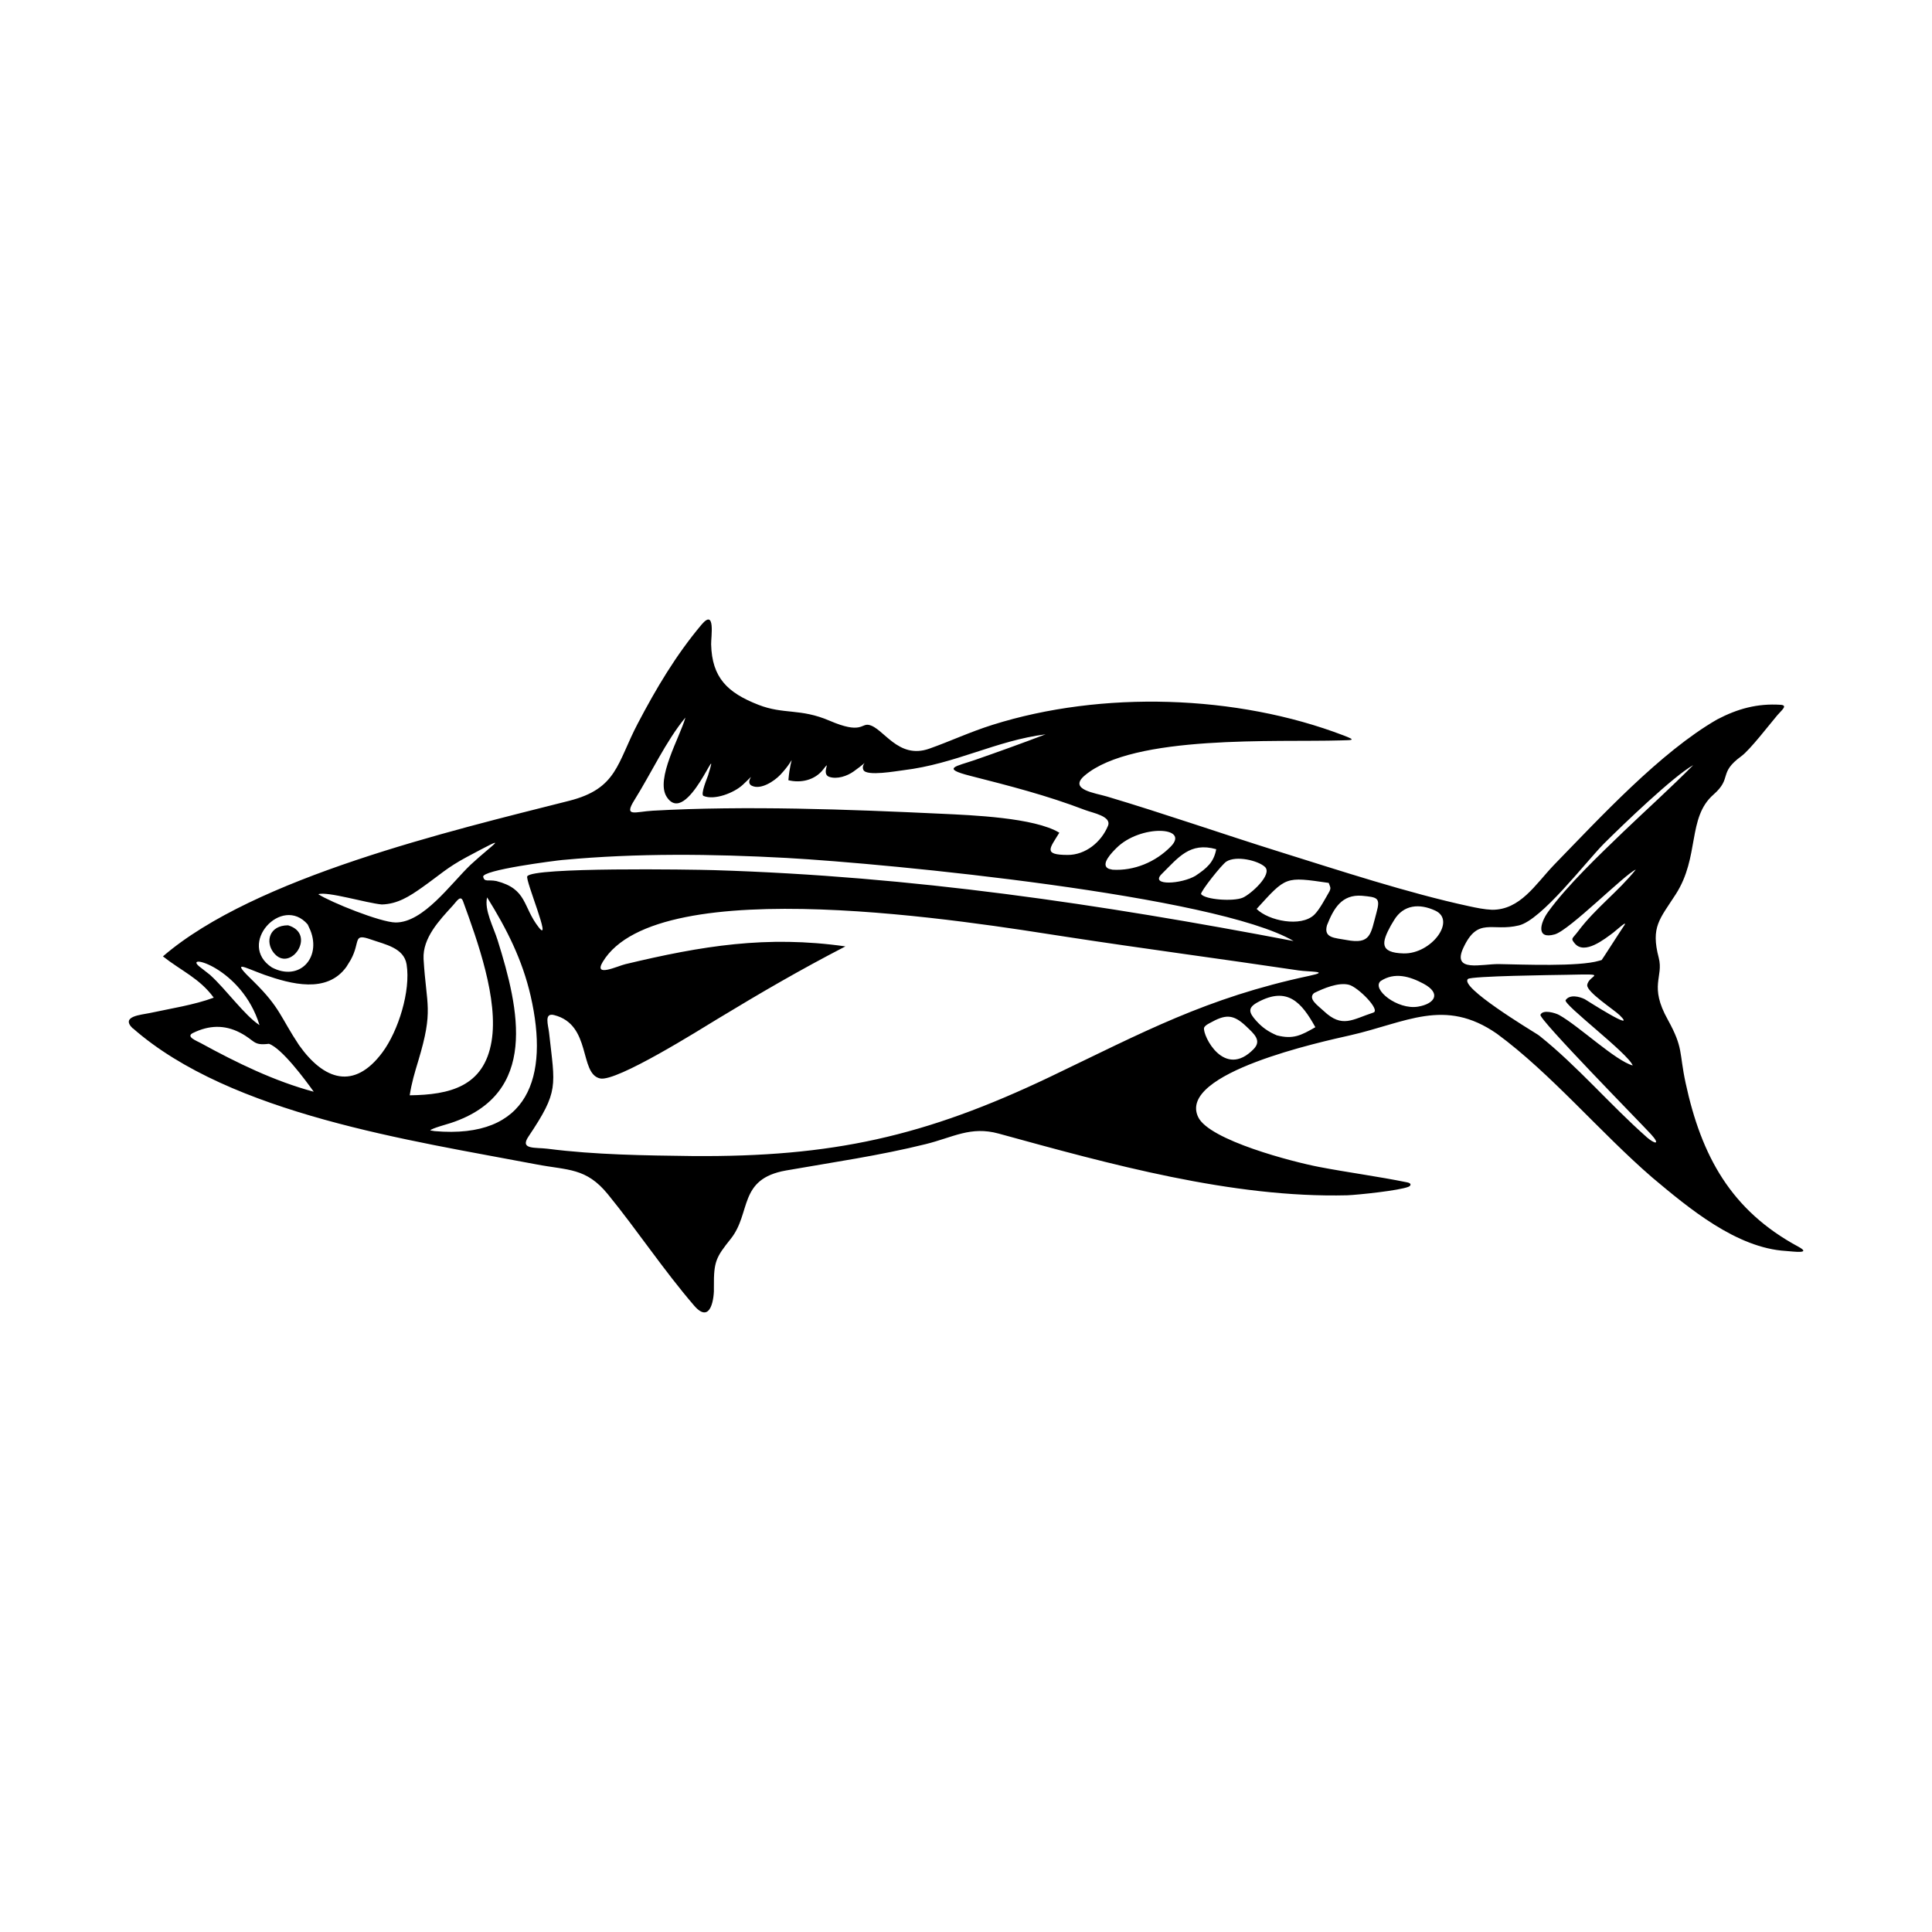 <svg width="1500" height="1500" viewBox="0 0 1500 1500" xmlns="http://www.w3.org/2000/svg">
  <!-- Original SVG transformed and centered -->
  <svg x="100.0" y="481.006" width="1300" height="537.989" viewBox="0 0 519.6 215.03">
    >    <path class="cls-1" d="M25.26,110.32c4.86,4.39,10.74,12.6,15.3,15.54-5.53-18.04-23.88-22.46-18.66-18.18,1.1.9,2.22,1.69,3.36,2.63M331.12,79.45c3.34-2.25,5.58-4.07,6.33-8.18-8.19-2.31-11.77,2.61-16.93,7.71-3.78,3.74,6.19,3.15,10.61.48ZM388.46,112.19c-2.87,2.54,5.26,9.01,11.61,7.94,5.23-.88,7.29-4.12,1.73-7.11-4.27-2.29-8.99-3.7-13.34-.83ZM55.51,94.61c-8.04-9.32-22.1,6.17-11.11,13.35,8.47,4.46,15.37-2.88,11.96-11.49l-.85-1.86ZM367.84,115.88c-2.1,1.78,1.19,3.91,2.95,5.58,5.77,5.46,8.89,2.63,15.42.51,2.33-.76-4.72-7.89-7.57-8.63-3.27-.85-7.91,1.13-10.8,2.55ZM333.67,126.71c-.45,2.4,6.26,15.99,15.4,6.58,2.59-2.67.09-4.75-2.31-7.04-4.12-3.93-6.5-3.73-11.35-1.01-.61.34-1.48.77-1.74,1.47ZM382.68,85.72c-6.27-.49-8.8,3.94-10.85,9.13-1.17,4.06,2.5,3.92,6,4.59,7.66,1.45,7.51-1.8,9.35-8.48,1.29-4.67.33-4.78-4.5-5.24ZM305.24,77.63c6.73.42,13.4-2.38,18.11-7.19,6.08-6.2-9.46-6.93-16.86.46-1.13,1.13-5.34,5.22-2.34,6.47l1.08.25ZM332.74,85.2c1.34,1.75,9.98,2.35,12.91,1.13,2.43-1.01,9.44-7.25,6.89-9.59-2.13-1.96-8.9-3.58-11.96-1.62-1.4.89-8.05,9.29-7.84,10.09ZM356.24,129.03c5.1,1.33,7.57,0,11.97-2.52-4.28-7.75-8.69-12.71-17.83-7.78-3.19,1.72-2.91,3.14-.51,5.8,1.94,2.15,3.76,3.37,6.37,4.5ZM391.67,94.89c-2.84,5.18-3.76,8.53,3.93,8.72,8.6.21,16.41-10.22,9.82-13.28-4.88-2.27-9.86-1.88-12.77,2.94l-.98,1.63ZM372.59,84.35c.56-1.18.19-1.36-.23-2.62-13.59-1.97-13.16-2.04-22.38,8.08,3.75,3.69,13.73,5.74,17.86,1.83,1.66-1.57,3.55-5.23,4.75-7.29ZM78.51,88.42c-4.74-.42-16.88-4.14-19.71-3.18,3.9,2.51,19.38,8.75,24.01,8.77,8.65.04,17.08-12.02,23.29-17.94,7.48-6.9,12.88-9.89-1.17-2.4-6.24,3.34-8.35,5.54-13.92,9.47-3.89,2.75-7.63,5.16-12.5,5.28ZM43.47,131.66c-5.04.62-4.17-.98-8.96-3.46-4.9-2.54-9.7-2.29-14.6.1-2.36,1.15,1.12,2.42,2.48,3.17,11.03,6.04,22.82,11.81,35,15.06-2.65-3.71-9.89-13.48-13.91-14.87ZM94.93,158.76c29.18,2.52,35.54-16.77,29.78-41.91-2.59-11.31-7.44-20.86-13.52-30.63-.93,3.91,1.97,9.17,3.27,13.32,6.73,21.48,12.75,47.61-14.43,56.66-.94.31-6.28,1.77-6.48,2.33l1.38.23ZM457.78,69.52c-5.75,5.83-19.35,23.69-26.4,25.4-8.45,2.06-12.71-2.81-17.26,6.99-3.57,7.7,5.71,4.93,11.05,5.01,7.37.12,24.74.86,31.1-1.03l.79-.23c.14-.11,6.12-9.47,6.83-10.47,1.75-2.47-2.41,1.37-3.24,1.98-2.65,1.96-8.9,7.01-11.95,3.33-1.38-1.66-.7-1.41,1.05-3.76,5.37-7.18,12.5-12.36,17.9-19.14-3.23,1.27-20.55,18.8-25.14,20.1-5.85,1.65-4.61-3.47-2.05-7.01,5.97-8.24,15.84-17.61,23.28-24.78,7.21-6.9,14.72-13.65,21.73-20.73-6.12,3.4-21.77,18.45-27.69,24.34ZM470.92,160.54c2.77,2.4,4.47,2.49,1.4-.87-3.57-3.86-34.85-35.7-34.26-37.02.78-1.76,4.71-.54,5.82.08,6.1,3.4,17.51,14.23,22.82,15.65-1.47-3.8-21.71-18.99-20.82-20.28,1.28-1.86,4.27-1.11,5.95-.28.19.09,16.66,10.69,10.8,4.95-1.71-1.68-10.31-7.22-10.05-9.35.41-3.28,7.6-3.48-6.58-3.17-3.61.06-29.4.37-30.43,1.29-2.77,2.47,19.3,15.76,21.71,17.3l.55.4c11.67,9.31,21.79,21.29,33.1,31.29ZM103.73,87.44c-.77-2.12-1.98.01-3.2,1.34-4.14,4.54-9.38,9.99-9.06,16.56.88,14.67,3.14,15.73-1.63,31.57-1.15,3.81-2.05,6.75-2.67,10.73,12.45-.15,23.02-2.71,25.39-16.69,2.21-13.09-4.34-31.2-8.83-43.51ZM134.74,74.59c-2.48.24-25.33,3.14-24.77,5.28.44,1.69,1.46.77,4.1,1.28,9.65,2.49,8.08,7.9,13.15,14.38,4.22,5.39-4.21-14.63-3.57-15.84,1.53-2.89,51.05-2.13,57.99-1.92,61.67,1.91,119.36,10.48,179.82,22-24.12-14.13-125.5-24.01-157.37-25.79-22.99-1.25-46.4-1.52-69.34.62ZM42.13,110.26c-6.48-2.32-10.85-5.1-3.26,2.2,8.2,8.11,8.17,10.92,13.97,19.63,7.74,10.9,17.09,14,25.84,2.26,4.96-6.66,8.84-19.12,7.53-27.32-.83-5.15-6.65-6.19-11-7.72-5.89-2.07-3.18.59-6.37,6.34l-1.3,2.11c-6.06,8.44-17.26,5.34-25.42,2.5ZM179.82,48.15c4.07-13.21-6.57,16.75-12.91,6.86-3.56-5.55,4.13-18.53,5.82-24.6-6,7.24-10.66,17.36-15.81,25.58-3.45,5.5.23,3.63,5.7,3.33,28.63-1.61,60.83-.41,89.57.95,9.33.44,28.84,1.18,36.57,5.88-2.96,4.88-5.15,6.88,2.59,6.9,5.54.01,10.42-3.98,12.5-9.02,1.23-2.98-4.69-4-7.07-4.91-12.07-4.61-23.31-7.46-35.75-10.64-9.16-2.34-4.18-2.92,1.48-4.88,7.31-2.54,14.76-5.23,21.99-7.98-15.42,1.95-27.93,9.19-44.13,11.14-2.12.25-11.4,1.96-12.4-.07-1.02-2.08,2.94-3.84-3.01.43-2.04,1.46-5.17,2.53-7.62,1.69-2.71-.92.96-5.9-1.9-2.24-2.56,3.29-6.91,4.24-10.76,3.29.75-8.75,2.79-7.3-2.49-1.7-1.89,2.01-6.1,4.79-8.87,3.41-2.61-1.3,2.58-5.29-2.8-.28-2.7,2.51-8.78,4.87-12.17,3.45-1.07-.45,1.26-5.86,1.49-6.59ZM175,166.49c43.19.33,71.95-5.99,110.93-24.6,28.89-13.83,48.38-24.5,80.43-31.33,6.84-1.46-.13-1.19-3.38-1.68-24.08-3.59-48.22-6.76-72.28-10.46-28.07-4.33-126.5-20.81-143.64,7.84-2.92,4.89,4.6,1.27,7.02.69,23.72-5.68,43.85-9,68.3-5.52-14.18,7.34-26.11,14.29-39.7,22.52-5.3,3.21-31.29,19.59-36.42,18.46-6.6-1.46-2.54-16.71-14.29-19.67-3.2-.8-1.8,3.14-1.55,5.48,1.85,16.75,3.15,17.99-6.42,32.26-2.74,4.09,2.18,3.26,6.02,3.75,14.78,1.89,30.09,2.07,44.98,2.26ZM1.22,126.87c-3.93-3.78,2.71-4.2,5.2-4.74,6.38-1.38,13.92-2.54,19.94-4.79-4.4-6.01-10.02-8.27-15.77-12.81,28.53-24.6,89.23-38.95,126.03-48.27,14.97-3.79,14.84-11.63,21.31-23.97,5.73-10.92,11.81-21.19,19.77-30.67,4.45-5.3,2.95,3.91,3.01,6.06.25,10.42,5.12,15.05,14.67,18.78,7.93,3.1,12.95,1.01,22.14,4.96,9.77,4.2,9.76.84,12.08,1.27,4.59.85,9.03,10.85,18.82,7.38,6.69-2.37,12.51-5.15,19.62-7.39,33.86-10.67,75.78-9.4,108.94,3.29,4.11,1.57,2.7,1.43-.91,1.54-19.71.6-64.38-1.92-79.45,10.91-5.14,4.37,3.26,5.41,6.88,6.49,17.7,5.27,35.72,11.57,53.46,17.12,18.66,5.83,40.02,12.85,58.92,16.93,2.36.51,4.75,1.01,7.16,1.11,8.74.05,13.43-7.84,19.13-13.82,14.34-14.74,33.09-35.09,50.72-45.24,6.37-3.34,12.46-5.01,19.69-4.55,2.39.15.29,1.7-1.01,3.24-2.57,3.04-8.48,10.74-11.16,12.7-7.29,5.33-2.68,6.68-8.67,11.94-8.15,7.15-4.21,19.3-11.69,30.92-4.99,7.75-7.79,10.1-5.28,19.71,1.57,6.04-3.13,8.59,2.85,19.27,4.87,8.85,3.41,9.92,5.5,19.61,4.89,22.64,14.08,39.51,34.95,50.76,4.41,2.38-1.7,1.47-3.81,1.34-15.35-.91-30.1-13.22-41.52-22.81-16.09-13.9-31.5-32.36-48.18-44.6-16.27-11.32-28.21-3.43-45.64.51-8.21,1.86-53.75,11.63-47.05,25.39,3.5,7.18,29.43,13.89,37.49,15.43,9.13,1.75,18.26,2.93,27.41,4.8,1.35.28,1.14,1.03.34,1.36-2.89,1.17-15.47,2.49-18.98,2.64-35.73.9-73.9-9.73-108.2-19.15-8.7-2.39-14.13,1.17-22.62,3.27-14.39,3.57-28.78,5.62-43.35,8.18-14.95,2.63-10.72,13.15-17.16,21.21-4.58,5.74-5.29,7.02-5.23,14.83.16,3.5-.95,11.77-6.02,6.03-9.76-11.34-17.62-23.33-26.9-34.71-6.74-8.26-12.36-7.38-22.05-9.23-38.99-7.44-94.91-15.52-125.33-42.25Z"/>   <path class="cls-1" d="M49.44,94.89c9.07,2.7.6,15.03-4.52,8.46-2.63-3.38-1.33-8.47,4.52-8.46"/> 
  </svg>
</svg>